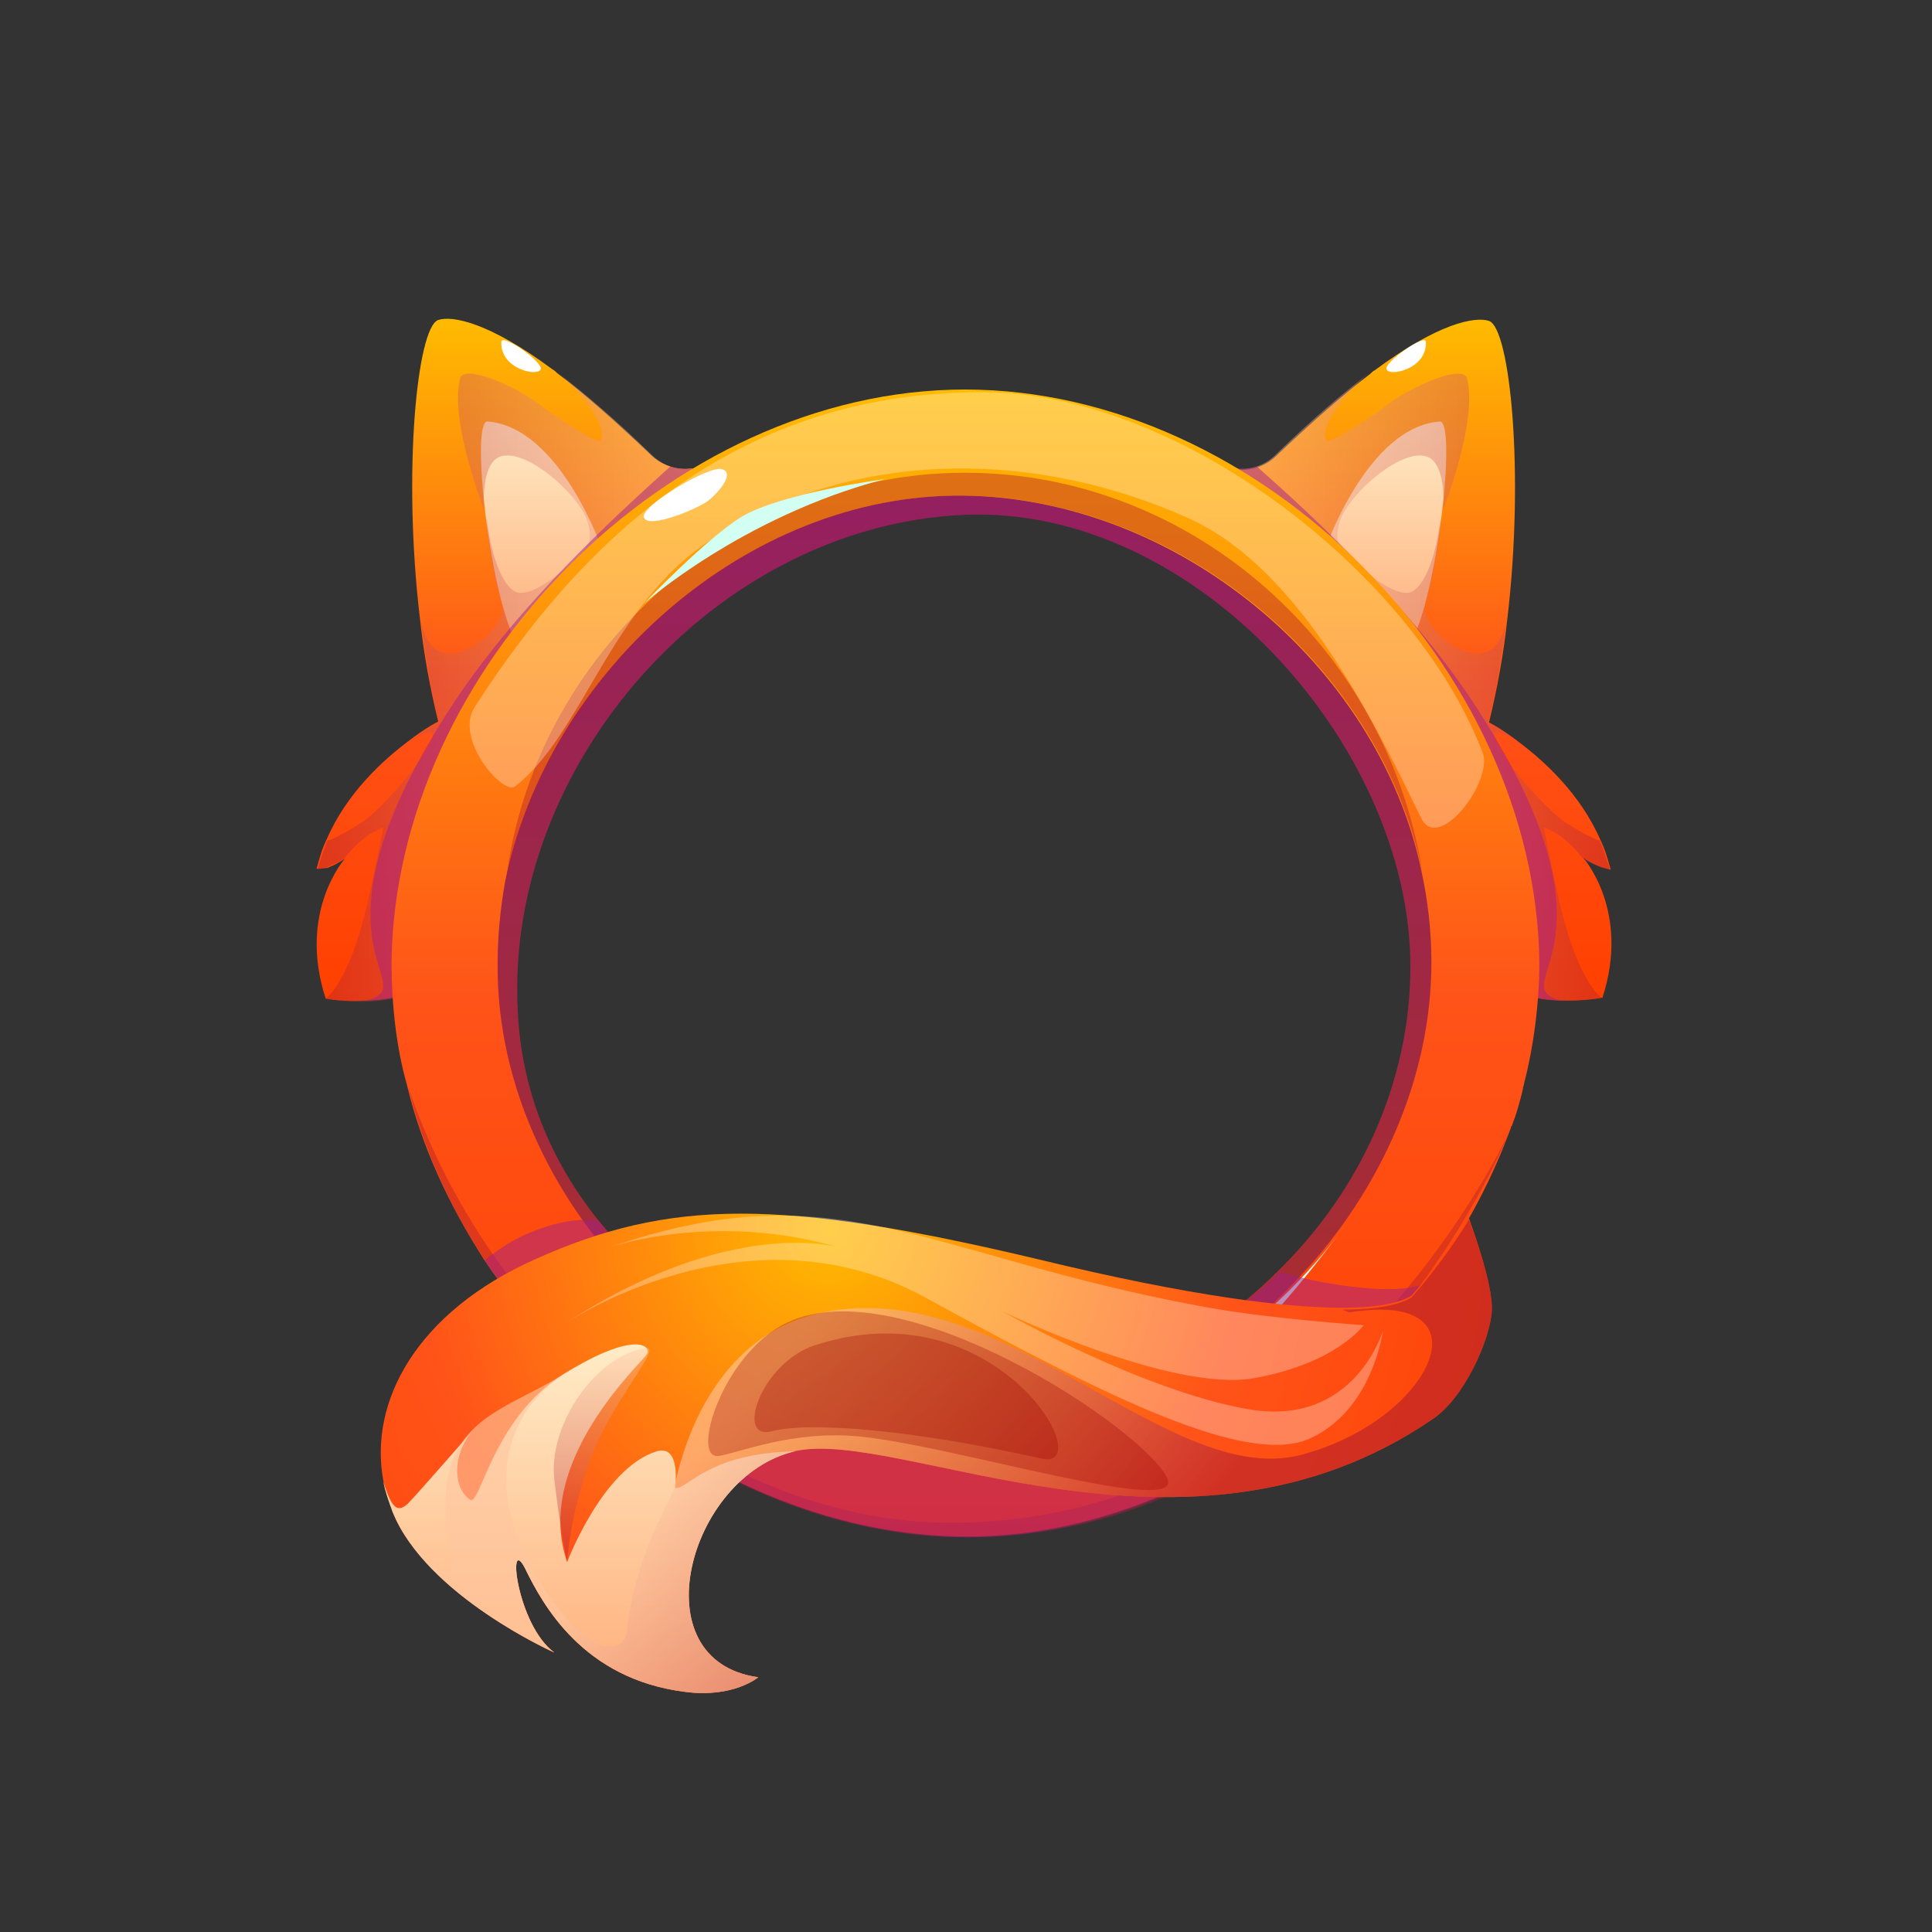 <svg width="200" height="200" viewBox="0 0 200 200" fill="none" xmlns="http://www.w3.org/2000/svg">
<rect x="0" y="0" width="200" height="200" fill="#333333" stroke="none"/>
<path d="M46.402 98.833C45.077 102.525 41.1 103.472 37.976 103.567C35.609 103.756 33.716 103.377 33.716 103.377C30.781 94.383 35.704 88.892 35.704 88.892C35.041 89.365 34.378 89.649 33.905 89.839C33.242 89.933 32.769 89.933 32.769 89.933C33.053 88.892 33.337 87.85 33.81 86.904C35.893 82.075 39.68 78.667 42.331 76.679C44.035 75.353 45.361 74.69 45.361 74.69C44.509 71.187 43.846 67.59 43.467 63.992C41.668 48.844 43.183 33.885 45.361 33.128C46.781 32.654 50.568 33.317 57.195 38.24C57.385 38.335 57.479 38.429 57.669 38.619C60.414 40.702 63.539 43.447 67.326 47.045C67.988 47.708 68.746 48.086 69.314 48.276C70.639 48.749 71.681 48.465 71.681 48.465C46.118 74.501 46.402 98.833 46.402 98.833Z" fill="url(#paint0_linear_123_3331)"/>
<path d="M50.473 43.637C48.674 43.447 50.663 61.815 53.597 66.832L62.308 56.797C62.308 56.797 57.953 44.205 50.473 43.637Z" fill="url(#paint1_linear_123_3331)"/>
<path opacity="0.42" d="M71.776 48.465C71.776 48.465 69.409 49.033 67.421 47.045C63.728 43.447 60.509 40.702 57.764 38.619C60.036 40.418 63.16 44.394 62.119 45.625C61.835 46.004 56.817 42.69 56.059 42.027C53.219 39.85 48.012 37.672 47.633 39.187C46.497 43.542 50.095 52.725 50.095 52.725C50.095 52.725 49.716 47.802 51.894 47.234C54.261 46.572 58.616 50.075 60.32 52.915C61.077 54.146 61.172 55.471 60.983 56.134C60.604 57.175 55.775 61.814 53.598 61.341C52.367 61.057 50.947 58.406 50.379 53.672C50.379 53.672 50.379 57.081 51.988 62.572C52.746 65.128 44.793 71.755 43.562 64.087C44.036 67.684 44.604 71.377 45.456 74.785C45.456 74.785 44.225 75.448 42.426 76.773C48.959 72.608 40.343 83.401 37.219 85.294C34.473 86.998 33.905 86.998 33.905 86.998C33.526 87.945 33.148 88.987 32.864 90.028C32.864 90.028 33.242 90.028 33.905 89.744C34.568 89.365 35.325 89.27 35.704 88.797C37.787 86.146 39.681 85.673 39.681 85.673C39.681 85.673 39.112 88.797 38.071 93.342C36.177 101.768 33.716 103.377 33.716 103.377C33.716 103.377 44.036 105.46 46.403 98.927C46.403 98.833 46.118 74.501 71.776 48.465Z" fill="url(#paint2_linear_123_3331)"/>
<path d="M51.894 35.4C51.799 38.24 55.681 38.998 55.965 38.24C56.343 37.577 51.988 34.453 51.894 35.4Z" fill="white"/>
<path opacity="0.5" d="M46.402 98.833C45.077 102.525 41.1 103.472 37.976 103.567C44.13 101.768 30.213 98.17 47.065 72.608C53.882 62.383 63.633 53.483 69.409 48.276C70.734 48.749 71.775 48.465 71.775 48.465C46.118 74.501 46.402 98.833 46.402 98.833Z" fill="#A52188"/>
<path d="M153.102 98.833C154.428 102.525 158.404 103.472 161.528 103.567C163.895 103.661 165.884 103.283 165.884 103.283C168.819 94.288 163.895 88.797 163.895 88.797C164.558 89.27 165.221 89.555 165.694 89.744C166.357 89.933 166.736 90.028 166.736 90.028C166.452 88.986 166.168 87.945 165.694 86.998C163.611 82.17 159.824 78.761 157.173 76.773C155.469 75.448 154.144 74.785 154.144 74.785C154.996 71.282 155.659 67.684 156.037 64.087C157.836 48.938 156.321 33.98 154.144 33.222C152.724 32.749 148.937 33.411 142.309 38.335C142.12 38.429 142.025 38.524 141.836 38.713C139.09 40.796 135.966 43.542 132.179 47.14C131.516 47.802 130.759 48.181 130.191 48.37C128.865 48.844 127.824 48.56 127.824 48.56C153.386 74.501 153.102 98.833 153.102 98.833Z" fill="url(#paint3_linear_123_3331)"/>
<path d="M149.031 43.637C150.83 43.447 148.842 61.814 145.907 66.832L137.197 56.797C137.197 56.797 141.552 44.205 149.031 43.637Z" fill="url(#paint4_linear_123_3331)"/>
<path opacity="0.42" d="M127.729 48.465C127.729 48.465 130.096 49.033 132.084 47.045C135.776 43.447 138.995 40.702 141.741 38.619C139.469 40.418 136.345 44.394 137.386 45.625C137.67 46.004 142.688 42.69 143.445 42.027C146.286 39.85 151.493 37.672 151.871 39.187C153.008 43.542 149.41 52.725 149.41 52.725C149.41 52.725 149.789 47.802 147.611 47.234C145.244 46.572 140.889 50.075 139.185 52.915C138.427 54.146 138.333 55.471 138.522 56.134C138.901 57.175 143.729 61.814 145.907 61.341C147.138 61.057 148.558 58.406 149.126 53.672C149.126 53.672 149.126 57.081 147.516 62.572C146.759 65.128 154.712 71.755 155.943 64.087C155.469 67.684 154.901 71.377 154.049 74.785C154.049 74.785 155.28 75.448 157.079 76.773C150.546 72.608 159.161 83.401 162.286 85.294C165.031 86.998 165.599 86.998 165.599 86.998C165.978 87.945 166.357 88.987 166.641 90.028C166.641 90.028 166.262 90.028 165.599 89.744C164.937 89.365 164.179 89.27 163.801 88.797C161.718 86.146 159.824 85.673 159.824 85.673C159.824 85.673 160.392 88.797 161.434 93.342C163.327 101.673 165.789 103.283 165.789 103.283C165.789 103.283 155.469 105.365 153.102 98.833C153.102 98.833 153.386 74.501 127.729 48.465Z" fill="url(#paint5_linear_123_3331)"/>
<path d="M147.611 35.4C147.705 38.24 143.824 38.997 143.54 38.24C143.161 37.577 147.611 34.453 147.611 35.4Z" fill="white"/>
<path opacity="0.5" d="M153.102 98.833C154.428 102.525 158.404 103.472 161.528 103.567C155.374 101.768 169.292 98.17 152.439 72.608C145.623 62.383 135.966 53.483 130.096 48.276C128.77 48.749 127.729 48.465 127.729 48.465C153.386 74.501 153.102 98.833 153.102 98.833Z" fill="#A52188"/>
<path d="M99.894 46.477C78.781 46.477 61.74 59.542 50 75.921C40.722 88.797 44.035 107.543 50.757 120.798C51.988 123.165 53.314 125.437 54.734 127.52C64.391 141.721 79.918 151.851 97.527 151.851C115.137 151.851 129.055 144.467 138.522 132.822C146.664 122.786 151.493 109.721 152.44 95.424C154.238 70.146 123.279 46.572 99.894 46.477ZM102.261 144.372C87.113 144.467 71.207 137.839 61.834 126.194C57.101 120.23 53.976 113.034 53.598 104.608C52.272 79.14 74.048 54.43 99.8 53.294C123.753 52.252 146.002 77.247 146.002 100.064C146.002 112.088 140.7 123.354 132.368 131.496C124.51 139.449 113.812 144.372 102.261 144.372Z" fill="url(#paint6_linear_123_3331)"/>
<path d="M99.894 40.323C69.314 40.323 40.816 69.294 40.532 99.685C40.532 103.851 41.006 108.395 42.142 112.372C43.657 118.715 46.497 124.774 50.094 130.36C61.172 147.023 80.391 158.952 99.894 159.047C118.261 159.142 135.871 148.348 147.138 133.579C151.114 128.372 154.238 122.691 156.416 116.727C156.416 116.632 156.416 116.632 156.511 116.537C156.984 115.307 157.363 113.981 157.647 112.75C157.647 112.561 157.741 112.372 157.741 112.277C158.783 108.3 159.351 103.756 159.351 99.685C159.067 69.294 130.569 40.323 99.894 40.323ZM99.894 148.064C84.367 147.97 69.314 138.976 60.225 126.194C54.734 118.431 51.42 109.247 51.515 99.685C51.515 96.845 51.799 94.099 52.272 91.353C56.627 69.673 77.267 51.021 99.799 51.305C121.67 51.59 142.593 68.631 147.138 90.123C147.8 93.152 148.179 96.371 148.179 99.59C148.179 111.614 142.877 123.259 134.64 132.064C125.741 141.816 113.149 148.159 99.894 148.064Z" fill="url(#paint7_linear_123_3331)"/>
<path opacity="0.42" d="M147.232 90.217C142.783 68.631 121.765 51.589 99.894 51.305C77.362 51.021 56.722 69.673 52.367 91.353C55.113 67.59 76.131 48.938 99.894 48.938C123.563 48.938 143.54 67.022 147.232 90.217Z" fill="#B41E2D"/>
<path opacity="0.42" d="M156.416 116.821C156.416 116.821 139.753 159.142 99.989 159.142C73.858 159.142 48.391 137.745 42.237 112.466C50.189 136.041 72.722 157.627 98.474 157.627C138.049 157.627 156.416 116.821 156.416 116.821Z" fill="#B41E2D"/>
<path d="M157.742 111.898C157.742 111.898 157.742 112.087 157.647 112.277C157.647 112.466 157.552 112.655 157.552 112.75C157.742 112.277 157.742 111.993 157.742 111.898Z" fill="url(#paint8_linear_123_3331)"/>
<path opacity="0.3" d="M49.148 73.176C46.97 76.489 52.083 82.359 53.314 81.412C60.32 76.016 63.255 62.477 73.669 55.85C88.723 46.193 107.563 46.666 123.09 53.672C134.83 58.974 142.593 75.448 147.138 84.726C148.937 88.324 154.617 80.844 153.481 77.909C146.475 59.542 122.333 40.702 101.977 40.607C78.024 40.418 61.55 53.862 49.148 73.176Z" fill="white"/>
<path d="M133.788 143.804C133.031 142.384 120.723 148.538 123.09 150.147C124.321 150.999 134.356 144.94 133.788 143.804Z" fill="white"/>
<path d="M104.439 148.064C104.439 148.064 119.303 145.982 125.267 142.1C131.137 138.218 139.658 126.289 139.658 126.289C125.173 146.644 104.439 148.064 104.439 148.064Z" fill="#D2FFF1"/>
<path d="M66.663 62.477C66.663 62.477 76.793 53.483 91.563 49.601C91.563 49.601 80.959 51.022 76.793 53.483C73.196 55.661 66.663 62.477 66.663 62.477Z" fill="#D2FFF1"/>
<path d="M66.663 53.578C67.136 54.808 72.344 52.631 73.385 51.779C74.426 50.927 76.131 48.938 74.71 48.56C73.385 48.181 66.19 52.441 66.663 53.578Z" fill="white"/>
<path opacity="0.5" d="M147.232 132.916C147.232 132.916 147.232 133.2 147.138 133.674C135.871 148.443 118.261 159.236 99.894 159.142C80.391 158.952 61.172 147.023 50.189 130.455C51.799 129.129 53.408 128.182 54.828 127.614C57.101 126.668 58.994 126.289 60.32 126.289C61.266 126.194 61.834 126.289 61.834 126.289C71.207 137.934 87.113 144.561 102.261 144.467C113.812 144.372 124.51 139.449 132.463 131.685C133.315 131.875 134.072 132.064 134.735 132.254C136.155 132.632 137.481 132.822 138.617 133.011C145.433 134.052 147.232 132.916 147.232 132.916Z" fill="#A52188"/>
<path d="M154.428 135.757C154.238 138.691 151.587 144.751 148.274 146.928C122.806 164.349 93.078 147.686 82.19 150.242C71.302 152.798 66.095 171.923 78.497 173.627C78.497 173.627 75.941 175.805 70.923 175.142C60.319 173.816 56.154 166.053 54.355 162.361C52.461 158.668 53.503 168.23 57.385 171.071C57.385 171.071 47.822 166.81 42.804 160.183C41.858 159.047 41.1 157.721 40.627 156.396C40.248 155.354 39.87 154.313 39.68 153.272C38.165 145.129 43.088 135.851 55.396 130.36C69.314 124.111 80.77 124.017 107.468 130.36C123.468 134.242 133.22 135.378 138.995 135.378C142.877 135.378 144.96 134.81 146.096 134.147C146.096 134.147 149.126 130.833 152.061 126.1C152.061 126.194 154.617 132.822 154.428 135.757Z" fill="url(#paint9_radial_123_3331)"/>
<path d="M78.497 173.627C78.497 173.627 75.941 175.805 70.923 175.142C60.32 173.816 56.154 166.053 54.355 162.361C52.462 158.668 53.503 168.23 57.385 171.071C57.385 171.071 44.13 165.201 40.627 156.491C40.248 155.449 39.87 154.408 39.68 153.366C40.627 156.491 41.29 156.491 42.236 155.639C43.089 154.786 48.958 148.064 48.958 148.064C46.686 150.715 46.97 154.124 48.674 155.26C49.716 155.923 51.041 146.739 58.426 142.195C65.811 137.65 67.515 139.354 66.947 140.206C66.474 141.058 55.112 151.378 58.71 161.698C58.71 161.698 62.403 151.946 67.988 150.242C70.545 149.485 69.882 154.029 69.882 154.029C71.207 154.218 73.195 150.431 82.284 150.242C71.302 152.798 66.095 171.923 78.497 173.627Z" fill="url(#paint10_linear_123_3331)"/>
<path opacity="0.61" d="M154.428 135.757C154.238 138.692 151.587 144.751 148.274 146.928C122.806 164.349 93.078 147.686 82.19 150.242C71.302 152.798 66.095 171.923 78.497 173.627C78.497 173.627 75.941 175.805 70.923 175.142C60.319 173.816 56.154 166.053 54.355 162.361C52.461 158.668 53.503 168.231 57.385 171.071C57.385 171.071 47.822 166.81 42.804 160.183C42.804 160.183 47.538 165.296 46.686 160.94C43.941 146.928 51.609 146.55 58.426 142.195C50.663 147.496 50.284 157.059 57.953 166.716C62.024 171.828 64.675 170.692 64.864 168.988C65.811 160.467 69.598 155.165 69.787 154.029C71.681 145.035 76.698 137.555 85.219 135.851C104.06 132.064 120.912 154.124 134.64 150.621C148.368 147.023 154.428 133.484 139.753 135.851C139.469 135.851 139.279 135.662 138.995 135.567C142.877 135.567 144.96 134.999 146.096 134.336C146.096 134.336 149.126 131.023 152.061 126.289C152.061 126.194 154.617 132.822 154.428 135.757Z" fill="url(#paint11_linear_123_3331)"/>
<path opacity="0.42" d="M66.852 139.544C61.55 140.396 56.722 147.591 57.385 153.177C58.047 158.763 58.71 161.698 58.71 161.698C58.71 161.698 58.994 156.207 61.55 149.958C63.917 144.372 68.556 139.354 66.852 139.544Z" fill="url(#paint12_linear_123_3331)"/>
<path opacity="0.3" d="M124.131 135.188C95.634 129.887 86.734 120.987 63.065 129.129C63.065 129.129 73.858 125.342 86.829 129.129C86.829 129.129 75.657 125.721 58.237 137.177C58.237 137.177 77.172 124.111 95.823 134.336C114.474 144.561 129.054 151.851 135.587 148.917C142.12 145.982 143.161 137.745 143.161 137.745C143.161 137.745 140.226 147.78 129.244 145.887C118.261 143.993 103.776 135.757 103.776 135.757C103.776 135.757 121.291 144.183 129.812 142.668C138.333 141.153 141.173 137.177 141.173 137.177C141.173 137.177 131.043 136.514 124.131 135.188Z" fill="white"/>
<path opacity="0.3" d="M120.818 152.988C118.261 147.78 93.361 131.307 81.527 136.893C74.805 140.017 71.397 151.189 74.426 150.715C76.414 150.431 82.19 147.97 89.196 148.727C99.137 149.769 122.806 157.153 120.818 152.988Z" fill="#990000"/>
<path opacity="0.3" d="M107.847 150.999C113.906 152.325 103.208 133.106 84.367 139.26C78.781 141.058 76.036 149.201 79.918 148.159C83.989 147.118 94.782 148.064 107.847 150.999Z" fill="#990000"/>
<defs>
<linearGradient id="paint0_linear_123_3331" x1="52.264" y1="33.033" x2="52.264" y2="103.654" gradientUnits="userSpaceOnUse">
<stop offset="1.2e-07" stop-color="#FFBB00"/>
<stop offset="0.532" stop-color="#FF5319"/>
<stop offset="1" stop-color="#FF4000"/>
</linearGradient>
<linearGradient id="paint1_linear_123_3331" x1="56.027" y1="43.614" x2="56.027" y2="66.807" gradientUnits="userSpaceOnUse">
<stop stop-color="#FFECC7"/>
<stop offset="1" stop-color="#FFAE7A"/>
</linearGradient>
<linearGradient id="paint2_linear_123_3331" x1="71.759" y1="71.142" x2="32.807" y2="71.142" gradientUnits="userSpaceOnUse">
<stop stop-color="#FFC79F"/>
<stop offset="1" stop-color="#B41E2D"/>
</linearGradient>
<linearGradient id="paint3_linear_123_3331" x1="147.259" y1="33.033" x2="147.259" y2="103.654" gradientUnits="userSpaceOnUse">
<stop offset="1.2e-07" stop-color="#FFBB00"/>
<stop offset="0.532" stop-color="#FF5319"/>
<stop offset="1" stop-color="#FF4000"/>
</linearGradient>
<linearGradient id="paint4_linear_123_3331" x1="143.496" y1="43.614" x2="143.496" y2="66.807" gradientUnits="userSpaceOnUse">
<stop stop-color="#FFECC7"/>
<stop offset="1" stop-color="#FFAE7A"/>
</linearGradient>
<linearGradient id="paint5_linear_123_3331" x1="127.764" y1="71.142" x2="166.716" y2="71.142" gradientUnits="userSpaceOnUse">
<stop stop-color="#FFC79F"/>
<stop offset="1" stop-color="#B41E2D"/>
</linearGradient>
<linearGradient id="paint6_linear_123_3331" x1="98.465" y1="46.52" x2="98.465" y2="151.944" gradientUnits="userSpaceOnUse">
<stop stop-color="#941F63"/>
<stop offset="1" stop-color="#AC3026"/>
</linearGradient>
<linearGradient id="paint7_linear_123_3331" x1="99.933" y1="40.355" x2="99.933" y2="159.093" gradientUnits="userSpaceOnUse">
<stop offset="1.2e-07" stop-color="#FFBB00"/>
<stop offset="0.532" stop-color="#FF5319"/>
<stop offset="1" stop-color="#FF4000"/>
</linearGradient>
<linearGradient id="paint8_linear_123_3331" x1="157.632" y1="111.934" x2="157.754" y2="112.803" gradientUnits="userSpaceOnUse">
<stop stop-color="#FA9300"/>
<stop offset="0.447" stop-color="#F66A00"/>
<stop offset="1" stop-color="#F63F00"/>
</linearGradient>
<radialGradient id="paint9_radial_123_3331" cx="0" cy="0" r="1" gradientUnits="userSpaceOnUse" gradientTransform="translate(85.948 127.318) scale(80.045)">
<stop offset="1.2e-07" stop-color="#FFBB00"/>
<stop offset="0.532" stop-color="#FF5319"/>
<stop offset="1" stop-color="#FF4000"/>
</radialGradient>
<linearGradient id="paint10_linear_123_3331" x1="60.918" y1="139.193" x2="60.918" y2="175.26" gradientUnits="userSpaceOnUse">
<stop stop-color="#FFECC7"/>
<stop offset="1" stop-color="#FFAE7A"/>
</linearGradient>
<linearGradient id="paint11_linear_123_3331" x1="85.811" y1="133.884" x2="119.354" y2="162.131" gradientUnits="userSpaceOnUse">
<stop stop-color="#FFC79F"/>
<stop offset="1" stop-color="#B41E2D"/>
</linearGradient>
<linearGradient id="paint12_linear_123_3331" x1="62.264" y1="139.577" x2="62.264" y2="161.705" gradientUnits="userSpaceOnUse">
<stop stop-color="#FFC79F"/>
<stop offset="1" stop-color="#B41E2D"/>
</linearGradient>
</defs>
</svg>
